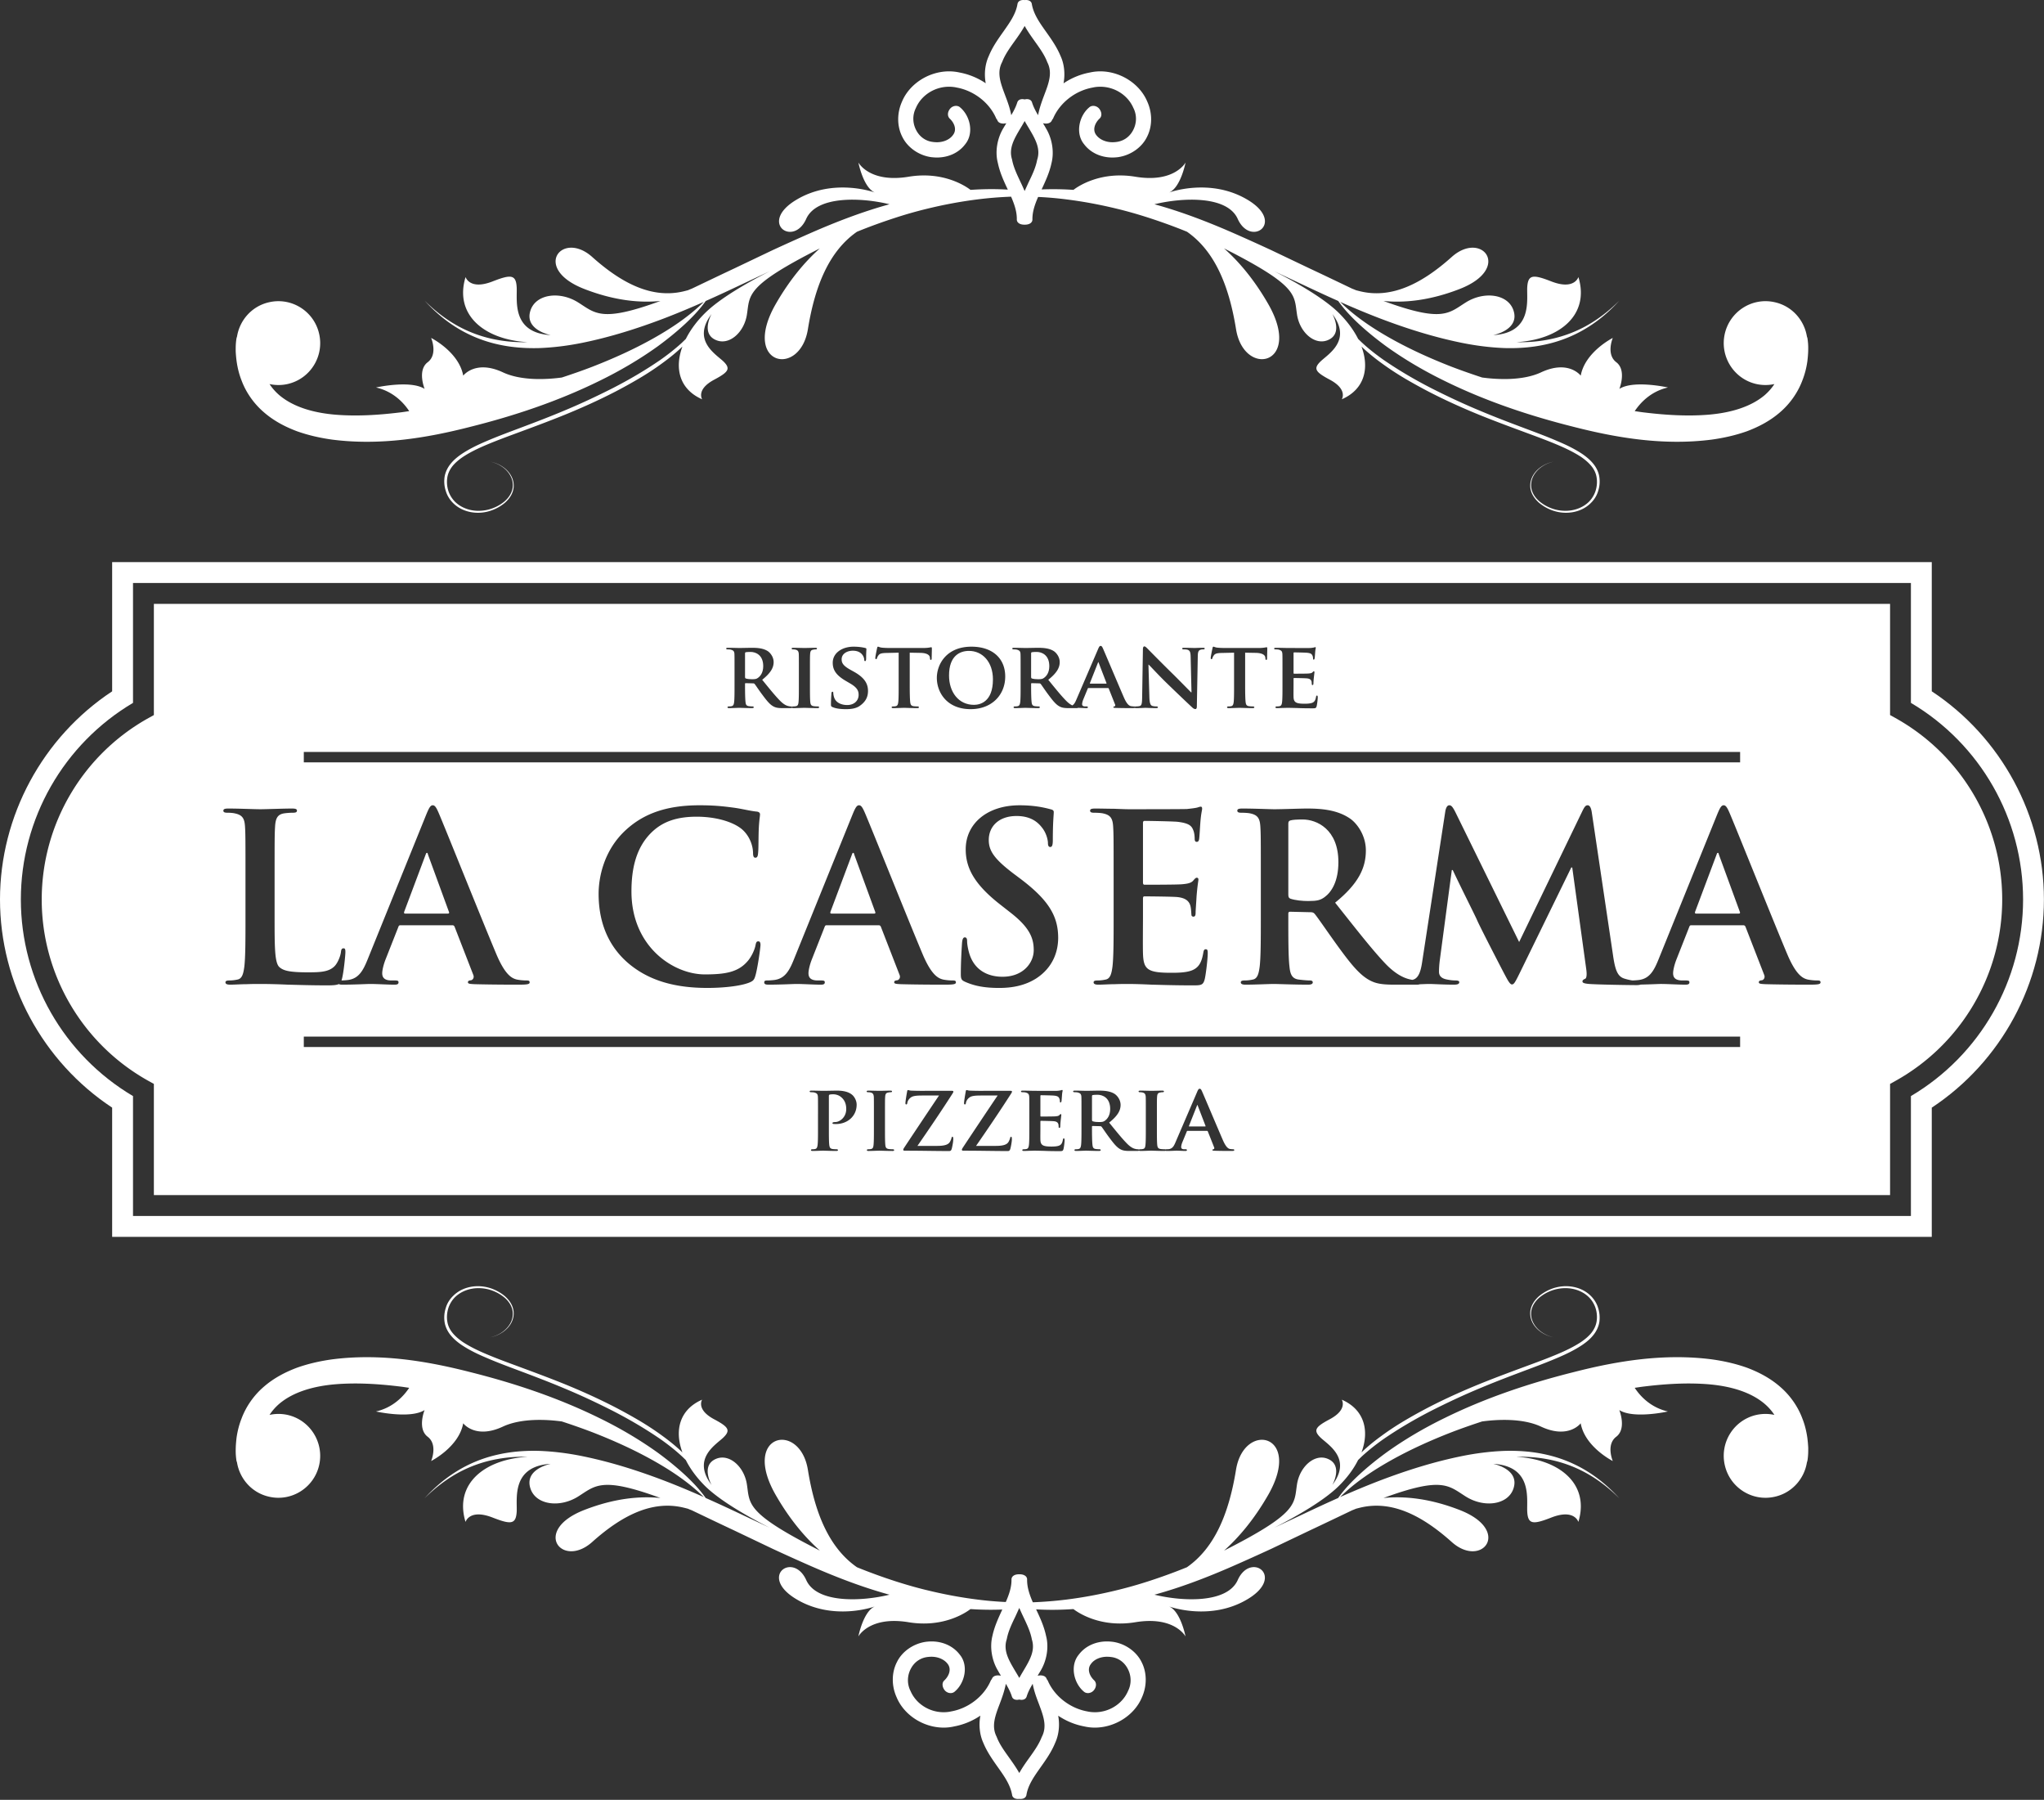 <svg xmlns="http://www.w3.org/2000/svg" width="1362" height="1199" fill="none"><rect width="100%" height="100%" fill="#333333" stroke="none"/><g fill="#fff" clip-path="url(#a)"><path d="m1204.59 226.833-.1-.679c-.01-.733-.25-1.321-.47-1.991-1.79-10.917-9.93-20.284-21.41-22.821-14.99-3.438-29.92 6.025-33.33 21.083-3.37 15.083 6.08 30.021 21.06 33.408 4.1.905 8.15.846 12.01.021-1.73 2.671-3.88 5.104-6.33 7.259-9.66 8.245-23.5 11.937-37.36 13.12-14 1.167-28.47.305-42.85-1.437-2.17-.233-4.36-.604-6.53-.908 3.46-5.184 10.39-13.084 22.15-15.759 0 0-22.81-5.133-32.38.929 0 0 5-12.337-2.02-17.729-7.02-5.312-2.36-16.216-2.36-16.216s-18.52 9.308-21.37 25.141c0 0-8.03-10.791-26.43-2.204-12.46 5.8-29.575 4.75-39.279 3.433-6.9-2.262-13.696-4.637-20.446-7.216-13.779-5.371-27.296-11.446-40.204-18.667-12.146-6.808-23.912-14.625-33.929-24.479 8.721 3.858 17.583 7.579 26.571 11.017 17.721 6.758 35.933 12.495 54.637 16.287 9.346 1.883 18.892 3.096 28.43 3.454 9.52.259 19.13-.471 28.44-2.675 9.33-2.162 18.28-5.816 26.34-10.808 8.11-4.954 15.3-11.167 21.62-18.121-6.66 6.658-14.14 12.475-22.32 16.971a86.2 86.2 0 0 1-26.21 9.192c-6.7 1.22-13.46 1.662-20.22 1.504 29.09-1.629 49.11-18.242 41.45-43.388 0 0-2.6 8.996-18.24 2.838-11.99-4.659-15.32-4.542-15.85 3.966-.43 8.5 3.7 30.305-22.665 31.884 0 0 18.045-3.45 13.415-16.692-3.74-10.7-19.415-12.725-31.556-5.158-11.617 7.25-15.338 13.625-54.967-.892 13.825 1.363 30.712-.225 50.596-7.925 35.287-13.625 15.033-39.354-5.096-21.433-20.042 17.95-40.029 27.808-60.642 22.996-1.096-.255-2.15-.53-3.146-.788a62.923 62.923 0 0 0-2.595-1.042c-9.4-4.491-18.871-9.041-28.35-13.479l-25.492-12.158a1373.349 1373.349 0 0 0-25.821-11.65c-16.792-7.325-34.204-14.046-52.096-18.954 18.921-4.596 48.517-5.813 55.492 9.75 8.608 19.112 31.908 2.662 6.908-12.521-25.058-15.233-52.629-5.046-52.629-5.046 7.742-3.287 10.971-19.996 10.971-19.996s-7.367 13.804-33.458 9.475c-23.167-3.825-38.159 6.379-41.234 8.746-1.35-.046-2.641-.162-3.95-.217-5.791-.266-11.55-.3-17.266-.075 2.554-5.516 5.22-11.195 6.579-17.529 1.891-7.491.454-16.441-3.788-23.341-.579-1.1-1.241-2.155-1.887-3.213.379.08.675.125.883.138.363.025.688.091.983.091 3.138 0 3.95-1.679 4.221-2.533.292-.292.554-.667.738-1.071 4.475-10.317 14.762-18.35 26.291-20.396 1.667-.392 3.388-.55 5.096-.55 9.529 0 18.354 5.625 22.017 14.125 2.433 4.725 2.3 10.388-.346 15.146-2.425 4.425-6.562 7.125-11.471 7.58-.691.083-1.4.12-2.133.12-4.425 0-8.517-1.783-10.771-4.77-2.775-3.584-.8-8.238 2.342-11.138 1.587-1.563 1.341-4.342-.463-6.525-1.812-2.071-4.933-2.392-6.671-.704-6.595 5.533-9.32 17.187-3.337 24.45 4.271 5.666 11.179 8.87 18.9 8.87 1.192 0 2.383-.095 3.537-.22 8.421-1.13 16.071-6.421 19.496-13.525 3.621-7.034 3.642-15.846.2-23.467-4.958-11.884-17.85-20.192-31.366-20.192-2.4 0-4.759.283-6.921.775-6.313 1.167-12.263 3.658-17.529 7.2 1.17-6.183.5-12.775-1.921-18.054-2.517-6.104-6.138-11.225-9.65-16.183-4.375-6.159-8.488-11.942-9.592-18.784-.112-.583-.75-2.483-3.954-2.483-.254 0-.533.046-.792.046-.233 0-.508-.046-.791-.046-3.209 0-3.85 1.9-3.975 2.604-1.071 6.763-5.221 12.504-9.575 18.688-3.5 4.962-7.125 10.054-9.563 16.058-2.496 5.367-3.183 11.97-2.029 18.112-5.221-3.5-11.158-5.991-17.442-7.158a32.532 32.532 0 0 0-6.954-.775c-13.529 0-26.437 8.308-31.375 20.108-3.471 7.705-3.4 16.517.163 23.488 3.475 7.167 11.133 12.508 19.47 13.588 1.246.125 2.421.22 3.592.22 7.75 0 14.604-3.204 18.804-8.766 6.109-7.367 3.334-19.021-3.25-24.555-1.754-1.687-4.9-1.366-6.696.734-1.8 2.112-2.016 4.879-.4 6.575 3.075 2.82 5.113 7.475 2.196 11.1-2.121 2.946-6.216 4.729-10.654 4.729-.704 0-1.462-.037-2.292-.146-4.775-.429-8.9-3.129-11.333-7.567-2.654-4.775-2.762-10.408-.354-15.133l.062-.166c3.65-8.334 12.455-13.959 21.963-13.959 1.729 0 3.433.158 5.171.55 11.471 2.084 21.762 10.08 26.225 20.396a3.1 3.1 0 0 0 .716 1.025c.205.77.938 2.58 4.263 2.58.329 0 .633-.067.975-.093.208-.012.508-.058.867-.137a146.974 146.974 0 0 0-1.905 3.154c-4.233 6.959-5.691 15.909-3.745 23.284 1.341 6.45 3.983 12.129 6.587 17.645 0 .025.05.075.067.13-6.954-.409-13.938-.409-20.904-.055-1.334.055-2.621.171-3.984.217-3.062-2.367-18.041-12.571-41.196-8.746-26.158 4.329-33.487-9.475-33.487-9.475s3.233 16.709 10.983 19.996c0 0-27.629-10.187-52.654 5.046-24.967 15.183-1.65 31.633 6.888 12.521 6.991-15.563 36.591-14.346 55.487-9.75-17.846 4.908-35.3 11.629-52.05 18.954a1544.238 1544.238 0 0 0-25.871 11.65l-25.491 12.158c-9.438 4.438-18.909 8.988-28.334 13.479-.858.321-1.737.688-2.558 1.042-1.013.258-2.038.533-3.117.788-20.683 4.812-40.65-5.046-60.704-22.996-20.117-17.921-40.412 7.808-5.054 21.433 19.908 7.7 36.762 9.288 50.554 7.925-39.583 14.517-43.342 8.142-54.958.892-12.113-7.567-27.792-5.542-31.538 5.158-4.637 13.242 13.392 16.692 13.392 16.692-26.363-1.579-22.192-23.384-22.671-31.884-.471-8.508-3.883-8.625-15.837-3.966-15.596 6.158-18.221-2.838-18.221-2.838-7.663 25.146 12.354 41.759 41.475 43.388-6.784.158-13.592-.284-20.263-1.504a85.801 85.801 0 0 1-26.196-9.192c-8.187-4.496-15.658-10.313-22.316-16.971 6.304 6.954 13.537 13.167 21.596 18.121a88.51 88.51 0 0 0 26.32 10.808c9.321 2.204 18.921 2.934 28.48 2.675 9.537-.358 19.062-1.571 28.433-3.454 18.712-3.792 36.875-9.529 54.637-16.287 8.975-3.438 17.834-7.159 26.563-11.017-10.004 9.854-21.808 17.671-33.929 24.479-12.909 7.221-26.45 13.296-40.225 18.667-6.704 2.579-13.534 4.954-20.434 7.216-9.716 1.317-26.795 2.367-39.237-3.433-18.417-8.587-26.471 2.204-26.471 2.204-2.846-15.833-21.392-25.141-21.392-25.141s4.713 10.904-2.316 16.216c-7.063 5.392-2.017 17.729-2.017 17.729-9.6-6.062-32.379-.929-32.379-.929 11.762 2.675 18.721 10.575 22.112 15.759-2.162.304-4.345.675-6.533.908-14.35 1.742-28.829 2.604-42.825 1.437-13.908-1.183-27.692-4.875-37.35-13.12-2.467-2.155-4.621-4.588-6.362-7.259 3.858.825 7.908.884 11.995-.021 15.03-3.387 24.471-18.325 21.067-33.408-3.367-15.058-18.304-24.521-33.333-21.083-11.45 2.537-19.625 11.904-21.388 22.821-.229.67-.404 1.258-.483 1.991l-.092.679c-.35 2.955-.316 4.809-.316 7.125.104 2.225.316 4.417.591 6.596.604 4.321 1.638 8.65 3.259 12.75 3.07 8.317 8.445 15.792 15.041 21.421 6.588 5.717 14.221 9.658 21.929 12.554 7.75 2.754 15.663 4.5 23.525 5.584 31.642 4.045 62.584-.988 91.834-8.48 29.446-7.37 58.491-17.062 85.825-30.479 13.675-6.646 26.854-14.337 39.216-23.196 6.125-4.495 12.08-9.266 17.642-14.379 5.246-4.825 10.217-9.979 14.35-15.829 8.083-3.567 16.054-7.312 24.042-11.087l18.504-8.696c-16.075 8.212-33.2 18.233-42.721 27.546-5.692 5.541-10.083 11.529-13.096 17.512-.966.938-1.921 1.883-2.887 2.796-4.529 4.1-9.309 7.837-14.292 11.329-10.037 6.875-20.571 13.038-31.433 18.625-10.921 5.525-21.959 10.7-33.267 15.379-11.283 4.729-22.696 8.984-34.204 13.309-5.725 2.154-11.475 4.375-17.129 6.808-5.629 2.412-11.254 5.112-16.413 8.592-2.616 1.812-5.066 3.82-7.054 6.312-2.017 2.442-3.533 5.5-4.067 8.708-.462 3.205-.2 6.421.813 9.492.912 3.058 2.679 5.854 4.942 8.063 4.587 4.562 11.07 6.587 17.325 6.383 6.254-.179 12.366-2.671 17.129-6.646 2.333-2.062 4.35-4.671 5.266-7.692.955-3.004.68-6.325-.587-9.158-1.3-2.883-3.417-5.212-5.95-6.975-2.538-1.779-5.463-2.971-8.438-3.554 2.975.65 5.834 1.883 8.305 3.704 2.47 1.8 4.504 4.213 5.675 7.025 1.162 2.729 1.354 5.954.358 8.763-.958 2.854-2.892 5.32-5.196 7.208-4.646 3.783-10.629 5.962-16.617 6.037-5.95.138-12.033-1.975-16.175-6.133-2.083-2.158-3.6-4.708-4.458-7.542-.833-2.77-1.012-5.845-.554-8.67.5-2.896 1.842-5.521 3.733-7.792 1.888-2.208 4.2-4.092 6.721-5.817 4.971-3.266 10.529-5.875 16.133-8.221 5.638-2.362 11.38-4.52 17.063-6.625 11.537-4.262 23.042-8.483 34.4-13.091 11.367-4.625 22.617-9.692 33.579-15.338 5.413-2.816 10.808-5.779 16.108-8.916 5.321-3.15 10.484-6.505 15.455-10.171 4.691-3.404 9.262-7.059 13.45-11.117-5.421 14.696-1.867 28.575 13.15 35.15 0 0-4.225-6.554 8.062-13.087 9.433-5.046 11.15-7.25 6.067-12.188-5.113-4.883-21.117-14.012-7.863-31.521 0 0-7.571 13.242 3.317 17.484 8.729 3.387 18.483-5.434 20.258-17.217 2.025-13.125-1.091-18.846 48.579-44.008-10.112 9.033-20.208 21.07-29.441 37.154-23.217 40.616 16.25 49.433 21.504 16.554 4.717-29.075 14.254-51.975 32.692-64.8 8.537-3.483 17.191-6.608 25.97-9.446a289.735 289.735 0 0 1 19.984-5.687h.112-.096c11.255-2.78 22.671-4.934 34.184-6.388a258.306 258.306 0 0 1 22.529-1.833c2.208 5.108 3.937 10.096 3.808 15.35.109 1.991 2.054 3.271 4.863 3.3h.65c2.912-.029 4.837-1.309 4.891-3.396-.087-5.158 1.605-10.067 3.8-15.071 6.355.288 12.709.842 18.988 1.65 11.554 1.454 22.95 3.608 34.217 6.388h-.13.18c6.687 1.65 13.337 3.562 19.954 5.687 8.775 2.838 17.446 5.963 25.975 9.446 18.433 12.825 27.971 35.725 32.671 64.8 5.258 32.879 44.754 24.062 21.525-16.554-9.217-16.084-19.346-28.121-29.517-37.154 49.696 25.162 46.625 30.883 48.637 44.008 1.755 11.783 11.538 20.604 20.288 17.217 10.871-4.242 3.271-17.484 3.271-17.484 13.246 17.509-2.734 26.638-7.813 31.521-5.129 4.938-3.375 7.142 6.063 12.188 12.271 6.533 8.037 13.087 8.037 13.087 15.042-6.575 18.571-20.454 13.117-35.15 4.229 4.058 8.767 7.713 13.458 11.117 5 3.666 10.163 7.021 15.45 10.171a361.764 361.764 0 0 0 16.142 8.916c10.958 5.646 22.183 10.713 33.533 15.338 11.384 4.608 22.925 8.829 34.435 13.091 5.69 2.105 11.47 4.263 17.06 6.625 5.61 2.346 11.14 4.955 16.17 8.221 2.51 1.725 4.79 3.609 6.67 5.817 1.94 2.271 3.29 4.896 3.74 7.792.49 2.825.26 5.9-.55 8.67-.85 2.834-2.36 5.384-4.43 7.542-4.16 4.158-10.24 6.271-16.22 6.133-5.98-.075-11.9-2.254-16.57-6.037-2.33-1.888-4.28-4.354-5.23-7.208-.98-2.809-.77-6.034.36-8.763 1.16-2.812 3.23-5.225 5.69-7.025 2.43-1.821 5.34-3.054 8.3-3.704-3 .583-5.89 1.775-8.44 3.554-2.51 1.763-4.67 4.092-5.94 6.975-1.27 2.833-1.54 6.154-.6 9.158.92 3.021 2.96 5.63 5.27 7.692 4.76 3.975 10.82 6.467 17.14 6.646 6.29.204 12.72-1.821 17.3-6.383 2.3-2.209 4.07-5.005 4.96-8.063 1.01-3.071 1.26-6.287.78-9.492-.5-3.208-2.02-6.266-4.03-8.708-2.02-2.492-4.45-4.5-7.03-6.312-5.18-3.48-10.78-6.18-16.49-8.592-5.61-2.433-11.36-4.654-17.08-6.808-11.52-4.325-22.961-8.58-34.206-13.309-11.342-4.679-22.367-9.854-33.263-15.379-10.871-5.587-21.396-11.75-31.433-18.625-4.979-3.492-9.8-7.229-14.254-11.329-1.021-.913-1.95-1.858-2.913-2.796-3.021-5.983-7.454-11.971-13.079-17.512-9.558-9.313-26.658-19.334-42.767-27.546l18.479 8.696c7.996 3.775 16.021 7.52 24.088 11.087 4.112 5.85 9.104 11.004 14.317 15.829 5.591 5.113 11.525 9.884 17.67 14.379 12.367 8.859 25.542 16.55 39.209 23.196 27.333 13.417 56.392 23.109 85.812 30.479 29.28 7.492 60.18 12.525 91.81 8.48 7.88-1.084 15.8-2.83 23.57-5.584 7.68-2.896 15.32-6.837 21.92-12.554 6.6-5.629 11.94-13.104 15.03-21.421 1.61-4.1 2.7-8.429 3.29-12.75.25-2.179.46-4.371.53-6.596.05-2.316.08-4.17-.28-7.125ZM669.687 63.267c-3.004-7.992-5.6-14.905-1.942-21.884l.117-.279c1.8-4.642 4.854-8.979 8.146-13.566 2.362-3.276 4.725-6.63 6.762-10.25 2.063 3.654 4.425 6.974 6.784 10.287 3.262 4.55 6.366 8.887 8.162 13.53l.104.278c3.642 6.98 1.063 13.892-1.983 21.884-1.608 4.262-3.192 8.637-4.125 13.458-1.683-2.833-3.142-5.625-4.075-8.642-.221-.616-.938-2.05-3.4-2.05-.471 0-.954.096-1.446.192-.529-.096-1.067-.192-1.5-.192-2.433 0-3.162 1.434-3.421 2.134-.883 2.933-2.358 5.725-4.033 8.558-.883-4.82-2.525-9.196-4.15-13.458Zm21.483 42.991-.087.288c-.913 4.912-3.15 9.742-5.621 14.767-.854 1.883-1.7 3.72-2.542 5.608h-.083l-.046.337-.021.034a184.797 184.797 0 0 0-2.716-5.979c-2.4-5.063-4.68-9.855-5.63-14.767l-.05-.288c-2.375-7.537 1.45-13.85 5.834-21.225a117.501 117.501 0 0 0 2.562-4.416 125.117 125.117 0 0 0 2.592 4.416c4.367 7.375 8.162 13.688 5.808 21.225ZM157.36 971.586l.1.671c.013.733.25 1.325.471 1.988 1.787 10.916 9.929 20.287 21.408 22.825 14.988 3.44 29.925-6.025 33.334-21.075 3.37-15.088-6.08-30.025-21.063-33.417-4.096-.904-8.146-.846-12.004-.021 1.729-2.667 3.879-5.104 6.329-7.254 9.654-8.25 23.492-11.938 37.367-13.129 13.991-1.163 28.454-.304 42.837 1.437 2.175.238 4.363.609 6.529.913-3.458 5.183-10.383 13.083-22.145 15.758 0 0 22.804 5.129 32.383-.929 0 0-5 12.342 2.025 17.733 7.008 5.309 2.35 16.213 2.35 16.213s18.521-9.309 21.367-25.142c0 0 8.041 10.796 26.437 2.204 12.467-5.8 29.571-4.75 39.279-3.429 6.904 2.258 13.7 4.633 20.446 7.213 13.771 5.362 27.296 11.445 40.208 18.666 12.146 6.809 23.905 14.629 33.921 24.479-8.725-3.858-17.583-7.579-26.566-11.016-17.721-6.759-35.934-12.496-54.638-16.284-9.35-1.891-18.896-3.1-28.433-3.454-9.517-.266-19.129.467-28.438 2.675-9.333 2.154-18.279 5.817-26.35 10.796-8.096 4.963-15.3 11.171-21.608 18.121 6.662-6.65 14.142-12.467 22.321-16.967a86.375 86.375 0 0 1 26.2-9.187c6.704-1.221 13.462-1.663 20.229-1.509-29.088 1.638-49.117 18.246-41.454 43.395 0 0 2.6-9 18.229-2.84 12.004 4.66 15.325 4.53 15.867-3.97.42-8.493-3.709-30.301 22.658-31.885 0 0-18.042 3.455-13.404 16.696 3.725 10.699 19.4 12.719 31.546 5.159 11.616-7.246 15.345-13.625 54.966.891-13.821-1.362-30.712.217-50.587 7.929-35.3 13.63-15.042 39.35 5.087 21.43 20.042-17.95 40.038-27.809 60.646-23 1.096.26 2.146.53 3.138.79.845.36 1.733.72 2.604 1.04 9.4 4.5 18.866 9.04 28.35 13.48l25.487 12.16a1373.74 1373.74 0 0 0 25.821 11.65c16.792 7.33 34.2 14.05 52.096 18.95-18.917 4.6-48.517 5.81-55.483-9.75-8.617-19.12-31.917-2.65-6.917 12.53 25.058 15.23 52.637 5.04 52.637 5.04-7.745 3.29-10.979 20-10.979 20s7.367-13.8 33.454-9.48c23.171 3.82 38.167-6.38 41.23-8.75 1.35.05 2.65.17 3.958.22 5.792.27 11.55.3 17.267.07-2.55 5.53-5.221 11.2-6.575 17.53-1.896 7.5-.45 16.44 3.779 23.35.587 1.09 1.241 2.15 1.887 3.21a5.753 5.753 0 0 0-.879-.13c-.362-.03-.679-.09-.987-.09-3.134 0-3.946 1.67-4.217 2.52-.288.3-.554.67-.738 1.07-4.483 10.32-14.762 18.36-26.3 20.4-1.658.39-3.379.55-5.079.55-9.541 0-18.366-5.62-22.025-14.12-2.437-4.72-2.3-10.4.342-15.15 2.429-4.43 6.567-7.13 11.475-7.57.692-.08 1.404-.12 2.146-.12 4.412 0 8.508 1.77 10.762 4.76 2.771 3.59.796 8.24-2.346 11.14-1.587 1.56-1.341 4.35.463 6.53 1.817 2.07 4.925 2.39 6.671.7 6.591-5.53 9.312-17.19 3.337-24.46-4.271-5.66-11.179-8.87-18.887-8.87-1.204 0-2.396.1-3.55.23-8.413 1.12-16.067 6.42-19.496 13.53-3.625 7.03-3.646 15.84-.196 23.46 4.958 11.88 17.85 20.19 31.358 20.19 2.405 0 4.759-.27 6.925-.78 6.317-1.16 12.255-3.65 17.521-7.19-1.166 6.18-.483 12.77 1.925 18.05 2.521 6.11 6.138 11.22 9.65 16.19 4.379 6.15 8.492 11.94 9.596 18.78.113.57.754 2.48 3.958 2.48.246 0 .53-.04.796-.04.225 0 .509.04.784.04 3.208 0 3.85-1.91 3.97-2.6 1.075-6.77 5.234-12.51 9.58-18.69 3.5-4.96 7.125-10.05 9.562-16.06 2.492-5.37 3.183-11.97 2.029-18.11 5.221 3.5 11.15 5.99 17.442 7.15 2.233.51 4.587.78 6.958.78 13.525 0 26.438-8.31 31.379-20.11 3.463-7.7 3.392-16.51-.17-23.48-3.484-7.17-11.134-12.52-19.475-13.59-1.238-.13-2.421-.23-3.592-.23-7.75 0-14.6 3.21-18.792 8.77-6.116 7.37-3.333 19.03 3.242 24.56 1.746 1.69 4.892 1.37 6.704-.73 1.796-2.11 2.008-4.88.383-6.58-3.066-2.82-5.104-7.47-2.195-11.1 2.129-2.95 6.229-4.72 10.658-4.72.717 0 1.471.04 2.296.14 4.775.42 8.9 3.12 11.333 7.56 2.654 4.78 2.767 10.42.354 15.14l-.066.16c-3.646 8.34-12.446 13.96-21.959 13.96-1.729 0-3.433-.16-5.162-.55-11.479-2.08-21.771-10.08-26.234-20.4a2.92 2.92 0 0 0-.716-1.01c-.204-.78-.942-2.58-4.267-2.58-.329 0-.629.06-.962.09-.217.01-.513.05-.875.13.658-1.06 1.291-2.12 1.908-3.15 4.229-6.97 5.692-15.91 3.746-23.29-1.35-6.45-3.988-12.12-6.592-17.65 0-.02-.05-.07-.062-.12 6.95.41 13.937.41 20.895.05 1.338-.05 2.63-.17 3.988-.22 3.071 2.37 18.046 12.57 41.204 8.75 26.15-4.32 33.483 9.48 33.483 9.48s-3.237-16.71-10.987-20c0 0 27.637 10.19 52.654-5.04 24.967-15.18 1.646-31.65-6.887-12.53-6.992 15.56-36.592 14.35-55.484 9.75 17.846-4.9 35.3-11.62 52.046-18.95 8.683-3.81 17.292-7.69 25.867-11.65l25.491-12.16c9.442-4.44 18.913-8.98 28.334-13.48.858-.32 1.741-.68 2.562-1.04 1.017-.26 2.038-.53 3.117-.79 20.683-4.809 40.646 5.05 60.708 23 20.117 17.92 40.411-7.8 5.054-21.43-19.912-7.712-36.766-9.291-50.562-7.929 39.592-14.516 43.342-8.137 54.954-.891 12.125 7.56 27.805 5.54 31.555-5.159 4.63-13.241-13.397-16.696-13.397-16.696 26.357 1.584 22.187 23.392 22.667 31.885.47 8.5 3.88 8.63 15.84 3.97 15.59-6.16 18.22 2.84 18.22 2.84 7.66-25.149-12.36-41.757-41.48-43.395 6.79-.154 13.6.288 20.27 1.509a85.886 85.886 0 0 1 26.19 9.187c8.19 4.5 15.67 10.317 22.32 16.967-6.31-6.95-13.54-13.158-21.6-18.121a88.582 88.582 0 0 0-26.32-10.796c-9.32-2.208-18.91-2.941-28.48-2.675-9.535.354-19.06 1.563-28.422 3.454-18.717 3.788-36.888 9.525-54.642 16.284-8.975 3.437-17.833 7.158-26.567 11.016 10.009-9.85 21.813-17.67 33.934-24.479 12.904-7.221 26.445-13.304 40.22-18.666 6.705-2.58 13.534-4.955 20.434-7.213 9.716-1.321 26.793-2.371 39.233 3.429 18.42 8.592 26.47-2.204 26.47-2.204 2.85 15.833 21.39 25.142 21.39 25.142s-4.7-10.904 2.33-16.213c7.06-5.391 2.01-17.733 2.01-17.733 9.6 6.058 32.38.929 32.38.929-11.76-2.675-18.72-10.575-22.11-15.758 2.16-.304 4.35-.675 6.53-.913 14.35-1.741 28.83-2.6 42.83-1.437 13.9 1.191 27.69 4.879 37.34 13.129 2.48 2.15 4.63 4.587 6.37 7.254a28.132 28.132 0 0 0-12.01.021c-15.01 3.392-24.46 18.329-21.05 33.417 3.37 15.05 18.3 24.515 33.34 21.075 11.44-2.538 19.62-11.909 21.38-22.825.23-.663.4-1.255.48-1.988l.09-.671c.35-2.958.32-4.816.32-7.133a89.96 89.96 0 0 0-.59-6.6c-.61-4.317-1.64-8.646-3.27-12.746-3.06-8.317-8.43-15.787-15.03-21.421-6.6-5.716-14.22-9.658-21.93-12.554-7.75-2.754-15.67-4.5-23.53-5.583-31.64-4.046-62.58.991-91.82 8.479-29.46 7.367-58.499 17.062-85.837 30.479-13.675 6.642-26.854 14.338-39.212 23.2-6.129 4.492-12.083 9.263-17.654 14.383-5.234 4.817-10.217 9.971-14.342 15.821-8.083 3.569-16.062 7.309-24.042 11.089l-18.508 8.69c16.079-8.21 33.208-18.229 42.725-27.537 5.7-5.55 10.088-11.533 13.096-17.517.967-.937 1.912-1.883 2.883-2.787 4.534-4.109 9.313-7.85 14.296-11.338 10.042-6.875 20.575-13.037 31.433-18.621 10.925-5.529 21.959-10.704 33.271-15.387 11.279-4.725 22.691-8.983 34.201-13.308 5.73-2.155 11.48-4.367 17.13-6.805 5.63-2.408 11.26-5.112 16.41-8.595 2.62-1.813 5.07-3.813 7.06-6.309 2.01-2.446 3.52-5.5 4.07-8.7.45-3.208.18-6.425-.82-9.5-.92-3.058-2.68-5.858-4.94-8.062-4.59-4.563-11.07-6.588-17.32-6.388-6.26.188-12.37 2.675-17.14 6.65-2.33 2.063-4.35 4.671-5.26 7.692-.96 3.008-.68 6.325.6 9.158 1.28 2.884 3.41 5.213 5.94 6.975 2.54 1.779 5.45 2.971 8.43 3.554-2.98-.645-5.83-1.883-8.3-3.704-2.47-1.804-4.51-4.216-5.68-7.025-1.16-2.729-1.35-5.95-.35-8.758.95-2.854 2.89-5.321 5.19-7.213 4.65-3.775 10.63-5.966 16.62-6.033 5.95-.133 12.03 1.967 16.18 6.138a18.51 18.51 0 0 1 4.45 7.533c.83 2.767 1.01 5.846.55 8.671-.5 2.896-1.84 5.521-3.73 7.791-1.88 2.213-4.19 4.1-6.72 5.817-4.97 3.267-10.53 5.883-16.12 8.225-5.64 2.358-11.39 4.521-17.08 6.621-11.53 4.267-23.037 8.487-34.392 13.092-11.37 4.633-22.62 9.691-33.583 15.333-5.412 2.821-10.812 5.783-16.108 8.921-5.321 3.154-10.484 6.504-15.45 10.171-4.704 3.4-9.275 7.058-13.454 11.116 5.42-14.704 1.862-28.575-13.15-35.141 0 0 4.225 6.545-8.063 13.07-9.429 5.046-11.15 7.259-6.067 12.2 5.117 4.88 21.121 14.009 7.863 31.517 0 0 7.567-13.237-3.317-17.483-8.725-3.392-18.479 5.441-20.254 17.212-2.025 13.134 1.088 18.854-48.583 44.024 10.112-9.04 20.208-21.08 29.441-37.165 23.217-40.617-16.241-49.43-21.504-16.555-4.716 29.07-14.246 51.97-32.691 64.81a372.35 372.35 0 0 1-25.971 9.44 292.514 292.514 0 0 1-19.984 5.68h-.112.096c-11.25 2.78-22.671 4.95-34.184 6.4-7.454.92-14.97 1.54-22.537 1.82-2.2-5.1-3.925-10.09-3.804-15.35-.096-1.99-2.05-3.27-4.867-3.3h-.642c-2.912.03-4.841 1.31-4.895 3.4.091 5.16-1.605 10.07-3.8 15.07a235.36 235.36 0 0 1-18.98-1.64c-11.558-1.45-22.954-3.62-34.216-6.4h.133-.183c-6.692-1.65-13.342-3.56-19.963-5.68a370.54 370.54 0 0 1-25.958-9.44c-18.45-12.84-27.983-35.74-32.683-64.81-5.259-32.875-44.75-24.062-21.525 16.555 9.212 16.085 19.341 28.125 29.508 37.165-49.683-25.17-46.617-30.89-48.629-44.024-1.754-11.771-11.534-20.604-20.284-17.212-10.875 4.246-3.275 17.483-3.275 17.483-13.241-17.508 2.734-26.637 7.813-31.517 5.129-4.941 3.379-7.154-6.063-12.2-12.266-6.525-8.037-13.07-8.037-13.07-15.042 6.566-18.575 20.437-13.117 35.141-4.229-4.058-8.766-7.716-13.458-11.116-4.996-3.667-10.154-7.017-15.45-10.171a363.703 363.703 0 0 0-16.142-8.921c-10.958-5.642-22.183-10.7-33.533-15.333-11.383-4.605-22.929-8.825-34.433-13.092-5.7-2.1-11.48-4.263-17.059-6.621-5.616-2.342-11.15-4.958-16.175-8.225-2.5-1.717-4.791-3.604-6.671-5.817-1.941-2.27-3.283-4.895-3.729-7.791-.5-2.825-.266-5.904.546-8.671a18.49 18.49 0 0 1 4.425-7.533c4.163-4.171 10.246-6.271 16.213-6.138 5.995.067 11.912 2.258 16.579 6.033 2.333 1.892 4.279 4.359 5.233 7.213.983 2.808.771 6.029-.367 8.758-1.158 2.809-3.225 5.221-5.687 7.025-2.425 1.821-5.342 3.059-8.296 3.704a22.182 22.182 0 0 0 8.438-3.554c2.512-1.762 4.666-4.091 5.941-6.975 1.271-2.833 1.542-6.15.596-9.158-.917-3.021-2.954-5.629-5.267-7.692-4.758-3.975-10.833-6.462-17.154-6.65-6.271-.2-12.708 1.825-17.279 6.388-2.304 2.204-4.071 5.004-4.962 8.062-1.009 3.075-1.267 6.292-.796 9.5.512 3.2 2.029 6.254 4.041 8.7 2.025 2.496 4.446 4.496 7.034 6.309 5.179 3.483 10.775 6.187 16.487 8.595 5.604 2.438 11.359 4.65 17.079 6.805 11.513 4.325 22.955 8.583 34.205 13.308 11.341 4.683 22.37 9.858 33.266 15.387 10.867 5.584 21.4 11.746 31.434 18.621 4.975 3.488 9.795 7.229 14.258 11.338 1.017.904 1.933 1.85 2.917 2.787 3.004 5.984 7.445 11.967 13.058 17.517 9.567 9.308 26.671 19.327 42.775 27.537l-18.479-8.69c-7.992-3.78-16.013-7.52-24.088-11.089-4.121-5.85-9.096-11.004-14.321-15.821-5.587-5.12-11.52-9.891-17.662-14.383-12.375-8.862-25.546-16.558-39.213-23.2-27.337-13.417-56.387-23.112-85.808-30.479-29.279-7.488-60.187-12.525-91.812-8.479-7.875 1.083-15.796 2.829-23.567 5.583-7.683 2.896-15.325 6.838-21.925 12.554-6.604 5.634-11.942 13.104-15.029 21.421-1.609 4.1-2.692 8.429-3.292 12.746-.25 2.187-.454 4.375-.525 6.6-.05 2.317-.075 4.175.275 7.133Zm534.913 163.554c3 7.99 5.591 14.91 1.933 21.89l-.117.28c-1.808 4.64-4.854 8.98-8.141 13.56-2.371 3.29-4.73 6.63-6.759 10.26-2.062-3.66-4.433-6.97-6.796-10.3-3.25-4.54-6.37-8.88-8.162-13.52l-.1-.28c-3.642-6.98-1.058-13.9 1.983-21.89 1.613-4.26 3.188-8.63 4.125-13.45 1.684 2.83 3.146 5.62 4.079 8.63.221.62.934 2.06 3.392 2.06.475 0 .967-.1 1.454-.19.534.09 1.063.19 1.492.19 2.437 0 3.167-1.44 3.429-2.14.879-2.93 2.354-5.72 4.033-8.55.884 4.82 2.525 9.19 4.155 13.45Zm-21.492-42.98.087-.29c.917-4.92 3.159-9.75 5.617-14.78.854-1.87 1.708-3.71 2.542-5.6h.087l.05-.33.025-.04c.863 2.02 1.767 3.99 2.709 5.97 2.408 5.07 4.679 9.86 5.629 14.78l.054.29c2.371 7.53-1.454 13.85-5.838 21.22-.87 1.44-1.712 2.91-2.554 4.41-.854-1.5-1.716-2.97-2.6-4.41-4.366-7.37-8.166-13.69-5.808-21.22Z"/><path fill-rule="evenodd" d="M1287.22 460.535v-86.063H74.73v86.071C28.441 491.11 0 543.518 0 599.206c0 55.691 28.442 108.1 74.73 138.666v86.067h1212.49v-86.063c46.29-30.566 74.73-82.97 74.73-138.67 0-55.696-28.44-108.105-74.73-138.671Zm-13.9 349.504H88.633v-79.863c-46.204-27.358-74.737-77.162-74.737-130.97 0-53.809 28.533-103.609 74.737-130.967v-79.867H1273.32v79.859c46.2 27.358 74.74 77.162 74.74 130.975 0 53.812-28.54 103.62-74.74 130.975v79.858Z" clip-rule="evenodd"/><path fill-rule="evenodd" d="m1262.99 478.329-3.56-1.984V402.27H102.531v74.08l-3.575 1.983c-43.891 24.421-71.154 70.733-71.154 120.871 0 50.141 27.263 96.454 71.154 120.875l3.575 1.983v74.079H1259.43v-74.075l3.56-1.983c43.9-24.421 71.16-70.738 71.16-120.879 0-50.138-27.26-96.454-71.16-120.875ZM624.51 763.358c5.625 0 7.563-1.125 8.5-2.75.438-.813.813-1.688 1-2.438.125-.562.25-.875.625-.875.438 0 .563.375.563 1.625 0 1.75-.688 5.188-1.063 6.5-.312.938-.687 1.375-1.687 1.375-9.188 0-18.5-.25-29.625-.25-.621 0-.938-.187-.938-.562 0-.313.063-.625.688-1.563a5547.702 5547.702 0 0 1 23.125-34.625h-10.375c-2.813 0-6.063 0-7.813.938-1.812 1.004-2.812 2.812-2.937 4.067-.121.75-.375.937-.688.937-.375 0-.562-.25-.562-.875 0-1.254.812-6.062 1.129-7.692.058-.745.308-.995.621-.995.5 0 .812.308 2.187.375 5.25.183 7.875.12 10.125.12h16.934c.566 0 .941.192.941.438 0 .442-.125.629-.312 1.004-7.625 11.933-15.875 24.058-23.625 35.246h13.187ZM854.569 446.92c0-8.062 0-9.562-.067-11.25-.121-1.812-.621-2.375-2.371-2.875-.437-.125-1.375-.187-2.187-.187-.563 0-.938-.188-.938-.563 0-.375.438-.5 1.25-.5 2.871 0 6.375.125 7.938.125 1.75 0 13.937.063 15 0 1-.062 1.875-.25 2.308-.312.317-.063.629-.25.875-.25.317 0 .375.25.375.5 0 .375-.308 1-.433 3.437-.067.563-.188 2.875-.313 3.5-.062.25-.187.875-.629.875-.375 0-.433-.25-.433-.687 0-.375-.063-1.313-.375-1.938-.442-.937-.875-1.687-3.625-1.937-.938-.125-7.5-.25-8.629-.25-.246 0-.371.187-.371.5v13.125c0 .312.062.562.371.562 1.25 0 8.375 0 9.629-.125 1.308-.125 2.125-.25 2.625-.812.433-.375.621-.688.875-.688.246 0 .433.25.433.563 0 .312-.121 1.187-.433 3.875a52.145 52.145 0 0 0-.254 3.562c0 .438-.059 1.188-.563 1.188-.371 0-.5-.188-.5-.438-.058-.562-.058-1.25-.187-1.937-.313-1.063-1-1.875-3.059-2.063-1-.125-7.25-.25-8.625-.25-.25 0-.312.25-.312.563v4.25c0 1.812-.063 6.312 0 7.875.125 3.625 1.812 4.437 7.437 4.437 1.434 0 3.746-.062 5.188-.691 1.375-.621 1.996-1.746 2.371-3.934.125-.562.254-.812.629-.812.437 0 .5.687.5 1.25 0 1.187-.442 4.812-.75 5.875-.379 1.375-.875 1.375-2.938 1.375-4.125 0-7.437-.063-10.129-.192-2.683-.058-4.746-.121-6.371-.121-.625 0-1.816.063-3.125.063-1.316.058-2.691.125-3.812.125-.688 0-1.063-.188-1.063-.563 0-.25.188-.562.875-.562.813 0 1.438-.067 1.938-.188 1.121-.25 1.437-1.25 1.621-2.812.254-2.25.254-6.438.254-11.313v-9.375ZM554.76 471.045c-.875-.375-1.062-.625-1.062-1.812 0-2.875.25-6.188.312-7.063 0-.812.25-1.375.688-1.375.5 0 .562.5.562.875 0 .688.188 1.813.5 2.75 1.188 3.938 5.313 5.25 8.75 5.25 4.75 0 7.625-3 7.625-6.75 0-2.312-.562-4.625-5.437-7.5l-3.188-1.875c-6.5-3.812-8.625-7.375-8.625-12.062 0-6.496 6.25-10.688 13.875-10.688 3.563 0 6.375.5 7.813.875.5.13.75.313.75.688 0 .687-.188 2.187-.188 6.379 0 1.125-.25 1.683-.687 1.683-.375 0-.563-.312-.563-.937 0-.496-.25-2.121-1.437-3.5-.813-.996-2.563-2.5-6.125-2.5-3.938 0-7.5 2.062-7.5 5.692 0 2.37.875 4.25 5.812 6.995l2.25 1.255c7.25 4 9.5 8.058 9.5 12.87 0 3.938-1.5 7.125-5.5 9.938-2.625 1.875-6.25 2.187-9.187 2.187-3.188 0-6.563-.312-8.938-1.375Zm267.555-36.25-8.188.188c-3.183.062-4.496.437-5.312 1.625a6.067 6.067 0 0 0-.934 1.812c-.129.438-.25.688-.629.688-.375 0-.496-.313-.496-.875 0-.875 1.063-6 1.184-6.438.129-.687.312-1 .625-1 .441 0 1 .438 2.379.625 1.621.188 3.683.25 5.5.25h22.308c1.75 0 2.938-.125 3.75-.25.875-.125 1.313-.25 1.5-.25.375 0 .442.313.442 1.125 0 1.125-.129 5.063-.129 6.438-.063.562-.188.875-.5.875-.438 0-.563-.25-.625-1.063l-.063-.562c-.125-1.375-1.562-3-6.496-3.063l-6.937-.125v21.5c0 4.875.058 9.063.308 11.375.192 1.5.5 2.5 2.125 2.75.75.125 2 .188 2.813.188.625 0 .875.312.875.562 0 .375-.438.563-1.063.563-3.625 0-7.312-.188-8.875-.188-1.246 0-5 .188-7.187.188-.684 0-1.063-.188-1.063-.563 0-.25.188-.562.875-.562.813 0 1.5-.063 1.942-.188 1.121-.25 1.437-1.25 1.621-2.812.25-2.25.25-6.438.25-11.313v-21.5ZM663.573 763.358c5.625 0 7.562-1.125 8.5-2.75.437-.813.812-1.688 1-2.438.125-.562.25-.875.625-.875.437 0 .562.375.562 1.625 0 1.75-.687 5.188-1.062 6.5-.313.938-.688 1.375-1.688 1.375-9.187 0-18.5-.25-29.625-.25-.62 0-.937-.187-.937-.562 0-.313.062-.625.687-1.563a5547.702 5547.702 0 0 1 23.125-34.625h-10.375c-2.812 0-6.062 0-7.812.938-1.813 1.004-2.813 2.812-2.938 4.067-.12.75-.375.937-.687.937-.375 0-.563-.25-.563-.875 0-1.254.813-6.062 1.13-7.692.058-.745.308-.995.62-.995.5 0 .813.308 2.188.375 5.25.183 7.875.12 10.125.12h16.933c.567 0 .942.192.942.438 0 .442-.125.629-.313 1.004-7.625 11.933-15.875 24.058-23.625 35.246h13.188Zm-64.754-328.563-8.188.188c-3.187.062-4.5.437-5.312 1.625a6.204 6.204 0 0 0-.938 1.812c-.125.438-.25.688-.625.688s-.5-.313-.5-.875c0-.875 1.063-6 1.188-6.438.125-.687.312-1 .625-1 .437 0 1 .438 2.375.625 1.625.188 3.687.25 5.5.25h22.312c1.75 0 2.934-.125 3.75-.25.875-.125 1.313-.25 1.5-.25.371 0 .438.313.438 1.125 0 1.125-.125 5.063-.125 6.438-.063.562-.192.875-.5.875-.438 0-.567-.25-.625-1.063l-.063-.562c-.129-1.375-1.562-3-6.5-3.063l-6.937-.125v21.5c0 4.875.062 9.063.312 11.375.188 1.5.5 2.5 2.121 2.75.754.125 2 .188 2.817.188.625 0 .875.312.875.562 0 .375-.438.563-1.063.563-3.625 0-7.312-.188-8.875-.188-1.25 0-5 .188-7.187.188-.688 0-1.063-.188-1.063-.563 0-.25.188-.562.875-.562.813 0 1.5-.063 1.938-.188 1.125-.25 1.437-1.25 1.625-2.812.25-2.25.25-6.438.25-11.313v-21.5ZM582.323 741.92c0-8.062 0-9.562-.067-11.25-.121-1.812-.687-2.437-1.871-2.812-.625-.188-1.312-.25-2-.25-.562 0-.875-.125-.875-.625 0-.313.438-.438 1.313-.438 2.058 0 5.812.125 7.375.125 1.375 0 4.933-.125 7.062-.125.688 0 1.125.125 1.125.438 0 .5-.316.625-.875.625-.562 0-1.004.062-1.625.187-1.5.25-1.937 1-2.062 2.875-.125 1.688-.125 3.188-.125 11.25v9.375c0 5.125 0 9.375.25 11.625.187 1.438.562 2.25 2.183 2.5.75.121 2.004.188 2.813.188.629 0 .875.312.875.562 0 .375-.434.563-1.063.563-3.625 0-7.371-.188-8.875-.188-1.246 0-5 .188-7.183.188-.688 0-1.063-.188-1.063-.563 0-.25.188-.562.875-.562.809 0 1.438-.067 1.938-.188 1.121-.25 1.437-1 1.621-2.562.254-2.188.254-6.438.254-11.563v-9.375Zm103.562 0c0-8.062 0-9.562-.066-11.25-.121-1.812-.621-2.375-2.371-2.875-.438-.125-1.375-.187-2.188-.187-.562 0-.937-.188-.937-.563 0-.375.437-.5 1.25-.5 2.871 0 6.375.125 7.937.125 1.75 0 13.938.063 15 0 1-.062 1.875-.25 2.309-.312.316-.063.629-.25.875-.25.316 0 .375.25.375.5 0 .375-.309 1-.434 3.437-.066.563-.187 2.875-.312 3.5-.063.25-.188.875-.629.875-.375 0-.434-.25-.434-.687 0-.375-.062-1.313-.375-1.938-.441-.937-.875-1.687-3.625-1.937-.937-.125-7.5-.25-8.629-.25-.246 0-.371.187-.371.5v13.125c0 .312.063.562.371.562 1.254 0 8.375 0 9.629-.125 1.309-.125 2.125-.25 2.625-.812.434-.375.621-.688.875-.688.246 0 .434.25.434.563 0 .312-.121 1.187-.434 3.875a52.145 52.145 0 0 0-.254 3.562c0 .438-.058 1.188-.562 1.188-.371 0-.5-.188-.5-.438-.059-.562-.059-1.25-.188-1.937-.312-1.063-1-1.875-3.058-2.063-1-.125-7.25-.25-8.625-.25-.25 0-.313.25-.313.563v4.25c0 1.812-.062 6.312 0 7.875.125 3.625 1.813 4.437 7.438 4.437 1.433 0 3.746-.062 5.187-.691 1.375-.621 1.996-1.746 2.371-3.934.125-.562.254-.812.629-.812.438 0 .5.687.5 1.25 0 1.187-.441 4.812-.75 5.875-.379 1.375-.875 1.375-2.937 1.375-4.125 0-7.438-.063-10.129-.192-2.684-.058-4.746-.121-6.371-.121-.625 0-1.817.063-3.125.063-1.317.058-2.692.125-3.813.125-.687 0-1.062-.188-1.062-.563 0-.25.187-.562.875-.562.808 0 1.437-.067 1.937-.188 1.121-.25 1.438-1.25 1.621-2.812.254-2.25.254-6.438.254-11.313v-9.375Zm-140.812 0c0-8.062 0-9.562-.067-11.25-.121-1.812-.621-2.375-2.371-2.875-.437-.125-1.375-.187-2.187-.187-.563 0-.938-.188-.938-.563 0-.375.438-.5 1.25-.5 2.871 0 6.375.125 7.938.125 2.25 0 6.625-.125 9.125-.125 6.875 0 9.375 2.25 10.25 3 1.187 1.125 2.75 3.5 2.75 6.375 0 7.5-6.004 12.875-13.817 12.875-.246 0-1.375 0-1.621-.062-.316 0-.687-.188-.687-.563 0-.437.625-.687 1.812-.687 3.059 0 7.375-3.188 7.375-8.625 0-1.75-.187-5.25-3.254-7.875-1.996-1.75-4.246-2-5.496-2-.812 0-1.875.062-2.375.25-.312.125-.441.437-.441 1v21.062c0 4.875 0 9.063.254 11.371.187 1.504.5 2.504 2.125 2.754.812.121 2 .188 2.808.188.629 0 .875.312.875.562 0 .375-.433.563-.996.563-3.691 0-7.562-.188-9-.188-1.25 0-4.754.188-6.937.188-.688 0-1.063-.188-1.063-.563 0-.25.188-.562.875-.562.809 0 1.438-.067 1.938-.188 1.121-.25 1.437-1.25 1.621-2.812.254-2.25.254-6.438.254-11.313v-9.375Zm79.183-290.312c0-9.063 6.379-20.813 23.063-20.813 13.875 0 22.5 7.688 22.5 19.875 0 12.188-8.875 21.75-23.063 21.75-16 0-22.5-11.375-22.5-20.812Zm86.921 20.112c-2.437-.062-3.767-.383-5.046-1.05-2.375-1.187-4.437-3.687-7.5-7.812-2.187-2.875-4.5-6.438-5.187-7.25-.313-.313-.625-.375-1-.375l-4.938-.125c-.25 0-.437.125-.437.437v.75c0 4.938.062 9.063.312 11.313.188 1.562.438 2.562 2.125 2.812.813.125 2 .188 2.688.188.437 0 .687.312.687.562 0 .375-.437.563-1.125.563-3.187 0-7.75-.188-8.562-.188-1.063 0-4.563.188-6.75.188-.688 0-1.063-.188-1.063-.563 0-.25.188-.562.875-.562.813 0 1.438-.063 1.938-.188 1.125-.25 1.437-1.25 1.625-2.812.25-2.25.25-6.438.25-11.313v-9.375c0-8.062 0-9.562-.063-11.25-.125-1.812-.625-2.375-2.375-2.875-.437-.125-1.375-.187-2.187-.187-.563 0-.938-.188-.938-.563 0-.375.438-.5 1.25-.5 2.875 0 6.375.125 7.5.125 1.875 0 6.875-.125 8.563-.125 3.5 0 7.5.317 10.437 2.25 1.563 1.063 3.875 3.75 3.875 7.313 0 3.937-2.25 7.437-7.625 11.75 4.875 6 8.75 10.812 12.063 14.125 1.658 1.658 2.983 2.492 3.991 2.937 1.25-.766 1.955-2.141 2.759-4.062l14.375-33.438c.625-1.5 1.062-2.125 1.625-2.125.812 0 1.062.5 1.625 1.688 1.312 2.937 10.5 24.687 14 32.75 2.125 4.812 3.687 5.5 4.687 5.687.813.121 1.438.188 2.063.188.262 0 .454.054.579.154.154-.096.367-.154.608-.154.75 0 1.75-.063 2.5-.25 1.438-.375 1.625-1.813 1.688-6.438l.5-31.5c0-1.062.375-1.812.937-1.812.688 0 1.438.812 2.375 1.75.688.687 8.938 9.125 16.938 16.937 3.75 3.688 11.062 11.188 11.875 11.938h.25l-.563-23.625c-.062-3.25-.562-4.188-1.875-4.688-.812-.312-2.125-.312-2.875-.312-.687 0-.875-.25-.875-.563 0-.437.563-.5 1.375-.5 2.875 0 5.813.125 7 .125.625 0 2.688-.125 5.375-.125.746 0 1.25.063 1.25.5 0 .313-.312.563-.937.563-.563 0-1 0-1.688.187-1.5.438-1.937 1.375-2 4.375l-.625 33.5c0 1.188-.437 1.688-.875 1.688-.937 0-1.687-.563-2.25-1.125-3.437-3.188-10.312-9.75-16.062-15.313-6-5.75-11.813-12.187-12.875-13.125h-.188l.625 21.688c.125 4.125.813 5.375 1.875 5.75.938.312 2 .375 2.875.375.625 0 .938.25.938.562 0 .438-.5.563-1.25.563-3.563 0-6.125-.188-7.125-.188-.5 0-3.125.188-5.938.188-.475 0-.85-.025-1.062-.171-.292.129-.9.171-2.125.171-1.938 0-5.938 0-10.563-.125-1-.063-1.625-.063-1.625-.438 0-.312.125-.5.688-.562.375-.067.75-.563.5-1.188l-4.25-10.687c-.125-.313-.313-.375-.563-.375h-12.937c-.313 0-.375.062-.5.375l-2.938 7.125c-.562 1.312-.812 2.625-.812 3.25 0 .937.5 1.5 2.187 1.5h.813c.687 0 .812.25.812.562 0 .438-.312.563-.875.563-1.679 0-4.004-.158-5.729-.183-.171.137-.475.183-.896.183h-5.875c-.121 0-.233 0-.329-.013Zm47.746 294.742c-.146.204-.479.271-.979.271h-5.246c-3.067 0-4.563-.313-6-1.063-2.375-1.187-4.438-3.687-7.504-7.812-2.184-2.875-4.496-6.438-5.184-7.25-.312-.313-.625-.375-1-.375l-4.937-.125c-.25 0-.438.125-.438.437v.75c0 4.938.063 9.063.313 11.313.187 1.562.437 2.562 2.125 2.812.812.125 2 .188 2.683.188.442 0 .692.312.692.562 0 .375-.438.563-1.125.563-3.188 0-7.75-.188-8.563-.188-1.062 0-4.562.188-6.75.188-.687 0-1.062-.188-1.062-.563 0-.25.187-.562.875-.562.812 0 1.437-.063 1.937-.188 1.125-.25 1.438-1.25 1.625-2.812.25-2.25.25-6.438.25-11.313v-9.375c0-8.062 0-9.562-.062-11.25-.125-1.812-.625-2.375-2.375-2.875-.438-.125-1.375-.187-2.188-.187-.562 0-.937-.188-.937-.563 0-.375.437-.5 1.25-.5 2.875 0 6.375.125 7.5.125 1.875 0 6.875-.125 8.562-.125 3.496 0 7.496.317 10.438 2.25 1.562 1.063 3.875 3.75 3.875 7.313 0 3.937-2.25 7.437-7.625 11.75 4.875 6 8.75 10.812 12.062 14.125 3.063 3.062 5 3.312 5.875 3.5.563.125.875.125 1.309.125.279 0 .483.129.591.287.113-.158.35-.287.788-.287.812 0 1.437-.067 1.937-.188 1.121-.25 1.438-1 1.621-2.562.254-2.188.254-6.438.254-11.563v-9.375c0-8.062 0-9.562-.066-11.25-.121-1.812-.688-2.437-1.871-2.812-.625-.188-1.313-.25-2-.25-.563 0-.875-.125-.875-.625 0-.313.437-.438 1.312-.438 2.059 0 5.813.125 7.375.125 1.375 0 4.934-.125 7.063-.125.687 0 1.125.125 1.125.438 0 .5-.317.625-.875.625-.563 0-1.004.062-1.625.187-1.5.25-1.938 1-2.063 2.875-.125 1.688-.125 3.188-.125 11.25v9.375c0 5.125 0 9.375.25 11.625.188 1.438.563 2.25 2.184 2.5.75.121 2.004.188 2.812.188.246 0 .434.05.571.125.1-.079.242-.125.429-.125.504 0 1.125-.067 1.625-.067 2.504-.371 3.438-1.996 4.563-4.683l14.375-33.438c.625-1.5 1.062-2.125 1.625-2.125.812 0 1.062.5 1.625 1.688 1.312 2.937 10.5 24.687 14 32.75 2.121 4.812 3.683 5.5 4.687 5.687.813.121 1.434.188 2.063.188.5 0 .746.183.746.562 0 .438-.309.563-2.371.563-1.938 0-5.938 0-10.563-.125-1-.063-1.625-.063-1.625-.438 0-.312.125-.5.688-.562.375-.067.75-.563.496-1.188l-4.246-10.687c-.125-.313-.313-.375-.563-.375h-12.937c-.313 0-.375.062-.496.375l-2.942 7.125c-.562 1.312-.812 2.625-.812 3.25 0 .937.5 1.5 2.191 1.5h.809c.687 0 .812.25.812.562 0 .438-.312.563-.875.563-1.812 0-4.375-.188-6.121-.188-.566 0-3.5.188-6.379.188-.371 0-.637-.033-.796-.138-.187.092-.454.138-.766.138-3.625 0-7.371-.188-8.875-.188-1.246 0-5 .188-7.184.188-.479 0-.808-.088-.962-.271Zm-231.188-295c-.145.204-.479.271-.979.271h-5.25c-3.062 0-4.562-.313-6-1.063-2.375-1.187-4.437-3.687-7.5-7.812-2.187-2.875-4.5-6.438-5.187-7.25-.313-.313-.625-.375-1-.375l-4.938-.125c-.25 0-.437.125-.437.437v.75c0 4.938.062 9.063.312 11.313.188 1.562.438 2.562 2.125 2.812.813.125 2 .188 2.688.188.437 0 .687.312.687.562 0 .375-.437.563-1.125.563-3.187 0-7.75-.188-8.562-.188-1.063 0-4.563.188-6.75.188-.688 0-1.063-.188-1.063-.563 0-.25.188-.562.875-.562.813 0 1.438-.063 1.938-.188 1.125-.25 1.437-1.25 1.625-2.812.25-2.25.25-6.438.25-11.313v-9.375c0-8.062 0-9.562-.063-11.25-.125-1.812-.625-2.375-2.375-2.875-.437-.125-1.375-.187-2.187-.187-.563 0-.938-.188-.938-.563 0-.375.438-.5 1.25-.5 2.875 0 6.375.125 7.5.125 1.875 0 6.875-.125 8.563-.125 3.5 0 7.5.317 10.437 2.25 1.563 1.063 3.875 3.75 3.875 7.313 0 3.937-2.25 7.437-7.625 11.75 4.875 6 8.75 10.812 12.063 14.125 3.062 3.062 5 3.312 5.875 3.5.562.125.875.125 1.312.125.279 0 .484.129.592.283.117-.154.35-.283.787-.283.813 0 1.438-.067 1.938-.188 1.125-.25 1.437-1 1.625-2.562.25-2.188.25-6.438.25-11.563v-9.375c0-8.062 0-9.562-.063-11.25-.125-1.812-.687-2.437-1.875-2.812-.625-.188-1.312-.25-2-.25-.562 0-.875-.125-.875-.625 0-.313.438-.438 1.313-.438 2.062 0 5.812.125 7.375.125 1.375 0 4.937-.125 7.062-.125.688 0 1.125.125 1.125.438 0 .5-.312.625-.875.625-.562 0-1 .062-1.629.187-1.496.25-1.933 1-2.058 2.875-.125 1.688-.125 3.188-.125 11.25v9.375c0 5.125 0 9.375.25 11.625.187 1.438.562 2.25 2.183 2.5.754.121 2 .188 2.817.188.625 0 .875.312.875.562 0 .375-.438.563-1.063.563-3.625 0-7.375-.188-8.879-.188-1.246 0-4.996.188-7.183.188-.479 0-.804-.088-.963-.271Zm418.284 184.233c-.5.192-1.192.259-2.05.259h-14.742c-8.692 0-12.571-.779-16.604-2.95-6.675-3.571-12.575-10.863-21.263-22.817-6.208-8.533-13.35-19.087-15.362-21.417-.779-.929-1.708-1.083-2.796-1.083l-13.5-.312c-.779 0-1.242.312-1.242 1.241v2.175c0 14.434 0 26.692.775 33.209.467 4.5 1.396 7.916 6.055 8.537 2.325.308 5.741.621 7.604.621 1.241 0 1.858.467 1.858 1.242 0 1.087-1.087 1.554-3.1 1.554-9.004 0-20.487-.467-22.817-.467-2.95 0-12.725.467-18.933.467-2.017 0-3.104-.467-3.104-1.554 0-.775.625-1.242 2.483-1.242 2.329 0 4.192-.313 5.588-.621 3.104-.621 3.883-4.037 4.5-8.537.775-6.517.775-18.775.775-33.055v-27.312c0-23.592 0-27.938-.309-32.904-.312-5.275-1.554-7.759-6.67-8.846-1.242-.308-3.884-.467-6.055-.467-1.708 0-2.637-.308-2.637-1.396 0-1.083 1.087-1.395 3.412-1.395 8.225 0 18 .466 21.263.466 5.275 0 17.071-.466 21.883-.466 9.775 0 20.171.929 28.554 6.67 4.346 2.95 10.55 10.867 10.55 21.263 0 11.487-4.808 22.042-20.483 34.767 13.813 17.379 24.521 31.191 33.675 40.816 8.692 9 15.058 10.088 17.383 10.55l.338.063.3-.063c4.346-.929 5.587-6.983 6.358-12.254l15.367-99.946c.467-2.641 1.4-4.041 2.642-4.041 1.241 0 2.17.779 4.187 4.812l42.368 86.288 42.21-87.375c1.24-2.48 2.02-3.725 3.42-3.725 1.39 0 2.32 1.558 2.79 4.812l14.12 94.979c1.4 9.779 2.95 14.279 7.61 15.679 2.05.634 3.81 1.013 5.3 1.234 1.38-.025 3.23-.167 4.34-.309 7.14-.929 10.08-6.208 13.19-13.966l38.95-96.221c1.86-4.5 2.8-6.208 4.35-6.208 1.4 0 2.33 1.4 3.88 4.966 3.72 8.538 28.56 70.613 38.49 94.204 5.89 13.967 10.39 16.138 13.65 16.917 2.33.467 4.66.621 6.52.621 1.25 0 2.02.154 2.02 1.242 0 1.241-1.4 1.55-7.14 1.55-5.58 0-16.91 0-29.33-.309-2.8-.154-4.66-.154-4.66-1.241 0-.934.63-1.242 2.18-1.396 1.08-.313 2.17-1.709 1.4-3.571l-12.42-31.971c-.31-.775-.78-1.087-1.55-1.087h-34.61c-.78 0-1.09.312-1.4 1.241l-8.38 21.263c-1.55 3.879-2.33 7.604-2.33 9.466 0 2.796 1.4 4.813 6.21 4.813h2.33c1.86 0 2.33.308 2.33 1.242 0 1.241-.93 1.55-2.64 1.55-4.97 0-11.64-.463-16.46-.463-1.35.004-7.05.296-13.39.417-.73.25-1.71.358-2.76.358-3.88 0-25.3-.312-31.5-.771-3.58-.316-4.51-.779-4.51-1.712 0-.775.63-1.242 1.71-1.709.93-.308 1.4-2.325.77-6.666l-9.3-67.517h-.63l-33.83 69.221c-3.57 7.296-4.34 8.687-5.74 8.687-1.4 0-2.95-3.104-5.43-7.758-3.728-7.137-15.986-30.883-17.853-35.225-1.396-3.262-10.704-21.575-16.137-33.212h-.621l-8.071 60.52c-.308 2.8-.467 4.813-.467 7.296 0 2.95 2.021 4.346 4.659 4.963 2.791.625 4.966.783 6.52.783 1.242 0 2.325.304 2.325 1.088 0 1.395-1.4 1.7-3.725 1.7-6.52 0-13.5-.459-16.291-.459-1.375 0-3.729.1-6.35.204Zm-720.275-.15c-1.304.667-3.525.875-7.688.875-11.175 0-19.246-.312-26.229-.466-6.983-.313-12.571-.467-18.933-.467-1.709 0-5.121 0-8.846.154-3.571 0-7.604.313-10.708.313-2.017 0-3.105-.467-3.105-1.554 0-.775.621-1.242 2.484-1.242 2.329 0 4.191-.308 5.587-.621 3.104-.621 3.879-4.033 4.5-8.533.775-6.521.775-18.779.775-33.059v-27.312c0-23.592 0-27.938-.308-32.904-.313-5.275-1.554-7.759-6.675-8.846-1.242-.308-3.104-.467-5.121-.467-1.708 0-2.637-.308-2.637-1.391 0-1.088 1.083-1.4 3.412-1.4 7.296 0 17.075.466 21.263.466 3.725 0 15.054-.466 21.104-.466 2.175 0 3.262.312 3.262 1.4 0 1.083-.929 1.391-2.796 1.391-1.704 0-4.187.159-6.05.467-4.191.779-5.433 3.417-5.741 8.846-.313 4.966-.313 9.312-.313 32.904v27.312c0 19.867 0 30.575 3.259 33.367 2.641 2.329 6.675 3.417 18.779 3.417 8.225 0 14.279-.154 18.158-4.346 1.863-2.021 3.725-6.363 4.033-9.313.159-1.395.467-2.329 1.709-2.329 1.087 0 1.241.775 1.241 2.642 0 1.704-1.083 13.346-2.325 17.846-.091.333-.179.641-.275.925a47.078 47.078 0 0 0 4.317-.309c7.138-.929 10.088-6.208 13.192-13.966l38.954-96.221c1.862-4.5 2.796-6.208 4.346-6.208 1.396 0 2.329 1.4 3.879 4.966 3.725 8.538 28.554 70.613 38.487 94.204 5.9 13.967 10.4 16.138 13.659 16.917 2.325.467 4.654.621 6.516.621 1.242 0 2.017.154 2.017 1.242 0 1.241-1.396 1.55-7.137 1.55-5.588 0-16.917 0-29.334-.309-2.791-.154-4.654-.154-4.654-1.241 0-.934.621-1.242 2.175-1.396 1.083-.313 2.171-1.709 1.396-3.571l-12.417-31.971c-.312-.775-.775-1.087-1.55-1.087h-34.612c-.775 0-1.084.312-1.396 1.241l-8.379 21.263c-1.55 3.879-2.329 7.604-2.329 9.466 0 2.796 1.4 4.813 6.208 4.813h2.329c1.863 0 2.329.308 2.329 1.242 0 1.241-.933 1.55-2.641 1.55-4.967 0-11.638-.463-16.45-.463-1.709 0-10.242.463-18.313.463-1.137 0-1.933-.096-2.408-.405Zm325.087-39.17c-.775 0-1.083.312-1.396 1.241l-8.379 21.263c-1.55 3.879-2.329 7.604-2.329 9.466 0 2.796 1.4 4.813 6.208 4.813h2.33c1.862 0 2.329.308 2.329 1.242 0 1.241-.934 1.55-2.642 1.55-4.967 0-11.637-.463-16.45-.463-1.708 0-10.242.463-18.312.463-2.017 0-2.95-.309-2.95-1.55 0-.934.62-1.242 1.862-1.242 1.4 0 3.571-.154 4.813-.313 7.137-.929 10.087-6.208 13.191-13.966l38.954-96.221c1.863-4.5 2.796-6.208 4.346-6.208 1.396 0 2.329 1.4 3.879 4.966 3.725 8.538 28.555 70.613 38.488 94.204 5.9 13.967 10.4 16.138 13.658 16.917 2.325.467 4.654.621 6.517.621 1.242 0 2.017.154 2.017 1.242 0 1.241-1.396 1.55-7.138 1.55-5.587 0-16.917 0-29.333-.309-2.792-.154-4.654-.154-4.654-1.241 0-.934.62-1.242 2.175-1.396 1.083-.313 2.17-1.709 1.395-3.571l-12.416-31.971c-.313-.775-.775-1.087-1.55-1.087h-34.613ZM202.44 690.533v6.946h957.07v-6.946H202.44Zm0-189.6v6.946h957.07v-6.946H202.44Zm440.745 153.158c-2.483-1.083-2.95-1.862-2.95-5.275 0-8.537.621-17.846.78-20.333.154-2.325.616-4.033 1.858-4.033 1.4 0 1.554 1.395 1.554 2.641 0 2.013.621 5.275 1.396 7.913 3.417 11.483 12.571 15.675 22.192 15.675 13.966 0 20.8-9.467 20.8-17.692 0-7.608-2.33-14.746-15.213-24.833l-7.137-5.588c-17.071-13.346-22.971-24.208-22.971-36.779 0-17.075 14.279-29.333 35.85-29.333 10.087 0 16.608 1.554 20.641 2.637 1.396.313 2.175.775 2.175 1.863 0 2.021-.625 6.521-.625 18.625 0 3.412-.462 4.658-1.704 4.658-1.087 0-1.554-.933-1.554-2.796 0-1.396-.771-6.208-4.033-10.241-2.329-2.95-6.829-7.609-16.917-7.609-11.483 0-18.467 6.675-18.467 15.988 0 7.137 3.571 12.571 16.446 22.35l4.346 3.258c18.779 14.121 25.454 24.829 25.454 39.571 0 9.004-3.412 19.712-14.587 27.004-7.759 4.967-16.45 6.367-24.675 6.367-9.004 0-15.984-1.088-22.659-4.038Zm98.867-70.458c0-23.592 0-27.938-.308-32.9-.309-5.279-1.554-7.763-6.675-8.85-1.242-.308-3.879-.463-6.054-.463-1.705 0-2.638-.312-2.638-1.395 0-1.088 1.088-1.4 3.417-1.4 4.187 0 8.691.154 12.566.154 4.038.158 7.605.312 9.78.312 4.966 0 35.85 0 38.795-.154 2.95-.312 5.434-.621 6.675-.933.78-.154 1.709-.621 2.488-.621.771 0 .929.621.929 1.396 0 1.087-.775 2.95-1.246 10.091-.154 1.55-.462 8.38-.771 10.242-.154.775-.466 1.704-1.554 1.704-1.087 0-1.396-.775-1.396-2.171 0-1.083-.154-3.725-.933-5.587-1.083-2.792-2.637-4.654-10.396-5.588-2.641-.308-18.933-.62-22.037-.62-.775 0-1.088.466-1.088 1.554v39.262c0 1.088.154 1.709 1.088 1.709 3.412 0 21.262 0 24.829-.309 3.729-.312 6.054-.779 7.45-2.329 1.087-1.242 1.708-2.017 2.483-2.017.621 0 1.088.309 1.088 1.242 0 .929-.621 3.413-1.242 11.329-.154 3.1-.621 9.309-.621 10.396 0 1.242 0 2.95-1.4 2.95-1.083 0-1.396-.621-1.396-1.396-.154-1.554-.154-3.571-.62-5.587-.775-3.104-2.946-5.434-8.688-6.054-2.95-.309-18.312-.467-22.037-.467-.78 0-.934.621-.934 1.554v12.258c0 5.28-.154 19.559 0 24.059.313 10.704 2.792 13.033 18.625 13.033 4.034 0 10.55 0 14.588-1.862 4.037-1.863 5.896-5.121 6.983-11.484.308-1.708.621-2.329 1.708-2.329 1.242 0 1.242 1.242 1.242 2.796 0 3.571-1.242 14.121-2.021 17.225-1.083 4.037-2.479 4.037-8.379 4.037-11.637 0-20.175-.312-26.85-.466-6.671-.313-11.479-.467-16.142-.467-1.704 0-5.116 0-8.845.154-3.567 0-7.6.313-10.705.313-2.016 0-3.104-.467-3.104-1.554 0-.775.621-1.238 2.484-1.238 2.325 0 4.187-.312 5.583-.621 3.108-.621 3.883-4.037 4.5-8.537.779-6.521.779-18.779.779-33.059v-27.312Zm-323.925 57.575c-15.208-13.346-19.246-30.729-19.246-45.783 0-10.555 3.263-28.867 18.159-42.521 11.175-10.242 25.916-16.454 49.041-16.454 9.625 0 15.367.62 22.504 1.554 5.9.775 10.867 2.171 15.521 2.637 1.704.154 2.325.934 2.325 1.863 0 1.241-.462 3.104-.775 8.537-.308 5.121-.154 13.654-.466 16.759-.155 2.329-.463 3.57-1.859 3.57-1.246 0-1.554-1.241-1.554-3.416-.154-4.809-2.171-10.242-6.05-14.275-5.121-5.434-17.229-9.621-31.508-9.621-13.5 0-22.346 3.412-29.175 9.621-11.329 10.396-14.279 25.141-14.279 40.196 0 36.933 28.091 55.245 48.887 55.245 13.813 0 22.192-1.55 28.4-8.687 2.638-2.95 4.658-7.45 5.279-10.246.467-2.479.775-3.1 2.017-3.1 1.083 0 1.396 1.083 1.396 2.325 0 1.863-1.863 15.367-3.413 20.642-.779 2.637-1.4 3.412-4.037 4.5-6.209 2.483-18 3.571-27.934 3.571-21.262 0-39.108-4.659-53.233-16.917Z" clip-rule="evenodd"/><path fill-rule="evenodd" d="M661.631 452.608c0-11.75-7.062-19-15.937-19-6.121 0-13.313 3.25-13.313 16.375 0 10.937 6.25 19.562 16.625 19.562 3.875 0 12.625-1.812 12.625-16.937Zm75.438 2.812c.25 0 .312-.125.25-.312l-5.188-13.5c-.062-.188-.125-.5-.25-.5-.187 0-.25.312-.312.5l-5.313 13.437c-.125.25 0 .375.188.375h10.625Zm-50-4.375c0 .563.125.75.5.938 1.187.375 2.812.5 4.187.5 2.188 0 2.938-.188 3.875-.875 1.688-1.188 3.563-3.5 3.563-7.875 0-7.5-5.125-9.438-8.375-9.438-1.375 0-2.688.063-3.25.188-.375.125-.5.312-.5.75v15.812Zm40.566 295c0 .563.125.75.5.938 1.188.375 2.813.5 4.188.5 2.187 0 2.937-.188 3.875-.875 1.687-1.188 3.562-3.5 3.562-7.875 0-7.5-5.125-9.438-8.375-9.438-1.375 0-2.687.063-3.25.188-.375.125-.5.312-.5.75v15.812Zm75.434 4.375c.25 0 .312-.125.25-.312l-5.188-13.5c-.062-.188-.125-.5-.25-.5-.187 0-.25.312-.312.5l-5.313 13.437c-.125.25 0 .375.188.375h10.625ZM496.444 451.045c0 .563.125.75.5.938 1.187.375 2.812.5 4.187.5 2.188 0 2.938-.188 3.875-.875 1.688-1.188 3.563-3.5 3.563-7.875 0-7.5-5.125-9.438-8.375-9.438-1.375 0-2.688.063-3.25.188-.375.125-.5.312-.5.75v15.812Zm662.196 157.571c.77 0 .93-.466.77-.933l-13.97-38.175c-.15-.621-.3-1.396-.77-1.396-.47 0-.78.775-.93 1.396l-14.28 38.021c-.15.621 0 1.087.62 1.087h28.56Zm-300.18-12.725c0 1.709.309 2.329 1.396 2.792 3.259 1.087 7.913 1.554 11.796 1.554 6.204 0 8.225-.621 11.021-2.637 4.654-3.417 9.154-10.555 9.154-23.28 0-22.037-14.587-28.404-23.746-28.404-3.879 0-6.675.159-8.225.625-1.087.309-1.396.929-1.396 2.171v47.179Zm-560.004 12.725c.775 0 .929-.466.775-.933l-13.966-38.175c-.155-.621-.313-1.396-.78-1.396-.462 0-.775.775-.929 1.396l-14.275 38.021c-.158.621 0 1.087.617 1.087h28.558Zm284.038 0c.775 0 .929-.466.775-.933l-13.967-38.175c-.154-.621-.312-1.396-.779-1.396-.463 0-.775.775-.929 1.396l-14.275 38.021c-.159.621 0 1.087.617 1.087h28.558Z" clip-rule="evenodd"/></g><defs><clipPath id="a"><path fill="#fff" d="M0 0h1362v1199H0z"/></clipPath></defs></svg>
